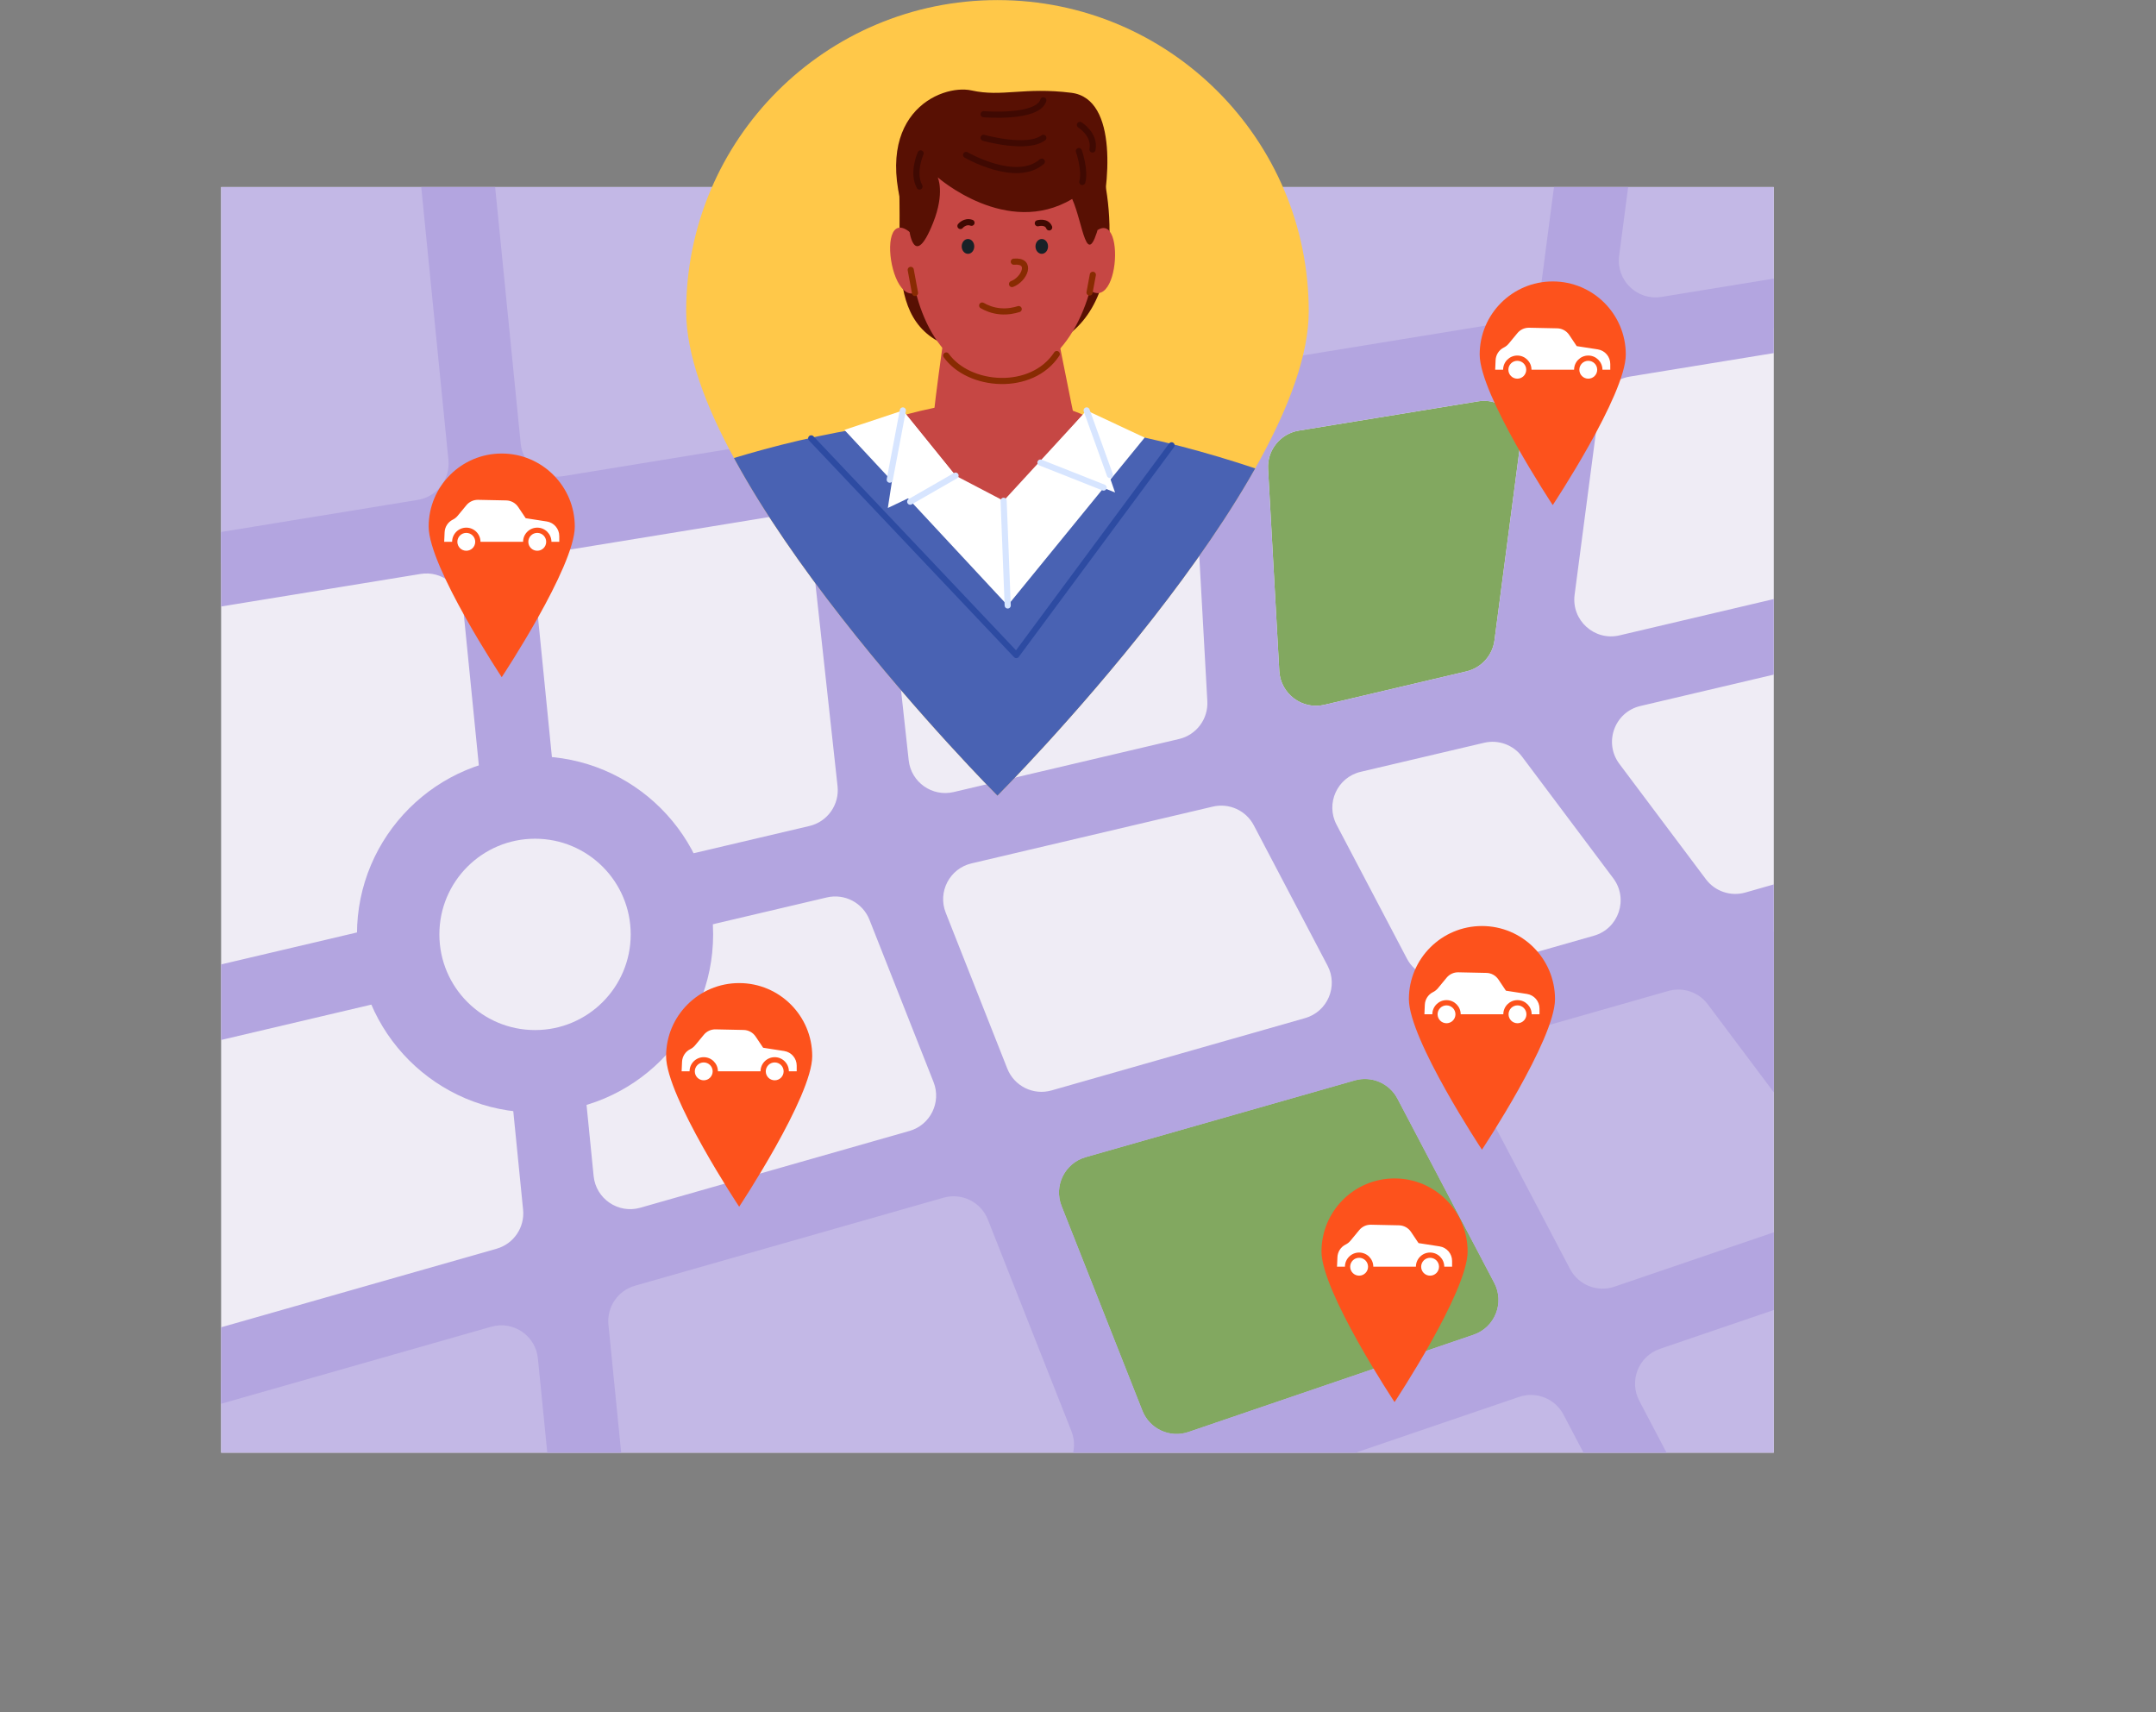 <svg xmlns="http://www.w3.org/2000/svg" xmlns:xlink="http://www.w3.org/1999/xlink" xmlns:serif="http://www.serif.com/" width="100%" height="100%" viewBox="0 0 1039 825" xml:space="preserve" style="fill-rule:evenodd;clip-rule:evenodd;stroke-linecap:round;stroke-linejoin:round;stroke-miterlimit:10;"><rect x="0" y="0" width="1039" height="825" fill="#808080" stroke="none"/>    <g transform="matrix(1,0,0,1,-1085.072,-512.722)">        <g transform="matrix(4.167,0,0,4.167,0,0)">            <clipPath id="_clip1">                <rect x="285.969" y="144.671" width="179.564" height="146.361" clip-rule="nonzero"></rect>            </clipPath>            <g clip-path="url(#_clip1)">                <g transform="matrix(-1,0,0,1,751.502,-61.853)">                    <rect x="283.453" y="198.969" width="184.596" height="163.915" style="fill:rgb(239,236,245);"></rect>                </g>                <g transform="matrix(-0.989,0.15,0.15,0.989,284.856,179.057)">                    <path d="M-183.9,9.208L2.821,9.208L-4.921,-41.675L-187.417,-13.909L-183.9,9.208Z" style="fill:rgb(195,184,230);fill-rule:nonzero;"></path>                </g>                <g transform="matrix(-1,0,0,1,287.295,228.927)">                    <path d="M-180.754,72.105L3.842,72.105L3.842,54.638L-184.596,0L-180.754,72.105Z" style="fill:rgb(195,184,230);fill-rule:nonzero;"></path>                </g>                <g transform="matrix(1,0,0,1,392.514,250.623)">                    <path d="M0,35.555L-9.349,11.885C-10.271,9.548 -8.977,6.924 -6.561,6.235L24.566,-2.643C26.502,-3.195 28.56,-2.314 29.496,-0.532L40.69,20.768C41.904,23.078 40.77,25.927 38.299,26.77L5.327,38.017C3.179,38.75 0.834,37.666 0,35.555" style="fill:rgb(130,168,96);fill-rule:nonzero;"></path>                </g>                <g transform="matrix(1,0,0,1,436.236,199.944)">                    <path d="M0,-25.738L-3.006,-2.846C-3.236,-1.094 -4.527,0.334 -6.248,0.739L-22.67,4.603C-25.245,5.209 -27.742,3.341 -27.89,0.699L-29.187,-22.673C-29.309,-24.843 -27.772,-26.755 -25.627,-27.105L-4.9,-30.488C-2.088,-30.947 0.371,-28.563 0,-25.738" style="fill:rgb(130,168,96);fill-rule:nonzero;"></path>                </g>                <g transform="matrix(1,0,0,1,392.514,158.075)">                    <path d="M0,128.103L-9.349,104.433C-10.271,102.096 -8.977,99.472 -6.561,98.783L24.566,89.905C26.502,89.353 28.56,90.234 29.496,92.016L40.69,113.316C41.904,115.626 40.77,118.475 38.299,119.318L5.327,130.565C3.179,131.298 0.834,130.214 0,128.103M-63.465,100.963L-65.613,79.393C-65.824,77.272 -64.432,75.322 -62.356,74.833L-36.496,68.749C-34.441,68.265 -32.343,69.363 -31.567,71.326L-24.151,90.102C-23.229,92.44 -24.523,95.063 -26.94,95.752L-58.067,104.631C-60.616,105.358 -63.202,103.601 -63.465,100.963M-66.667,28.596L-43.162,24.76C-40.758,24.368 -38.516,26.072 -38.251,28.494L-35.255,55.885C-35.021,58.02 -36.417,59.994 -38.508,60.486L-62.109,66.039C-64.611,66.627 -67.059,64.878 -67.313,62.322L-70.212,33.214C-70.435,30.98 -68.882,28.958 -66.667,28.596M6.145,21.479L7.51,46.053C7.624,48.112 6.245,49.956 4.238,50.428L-21.828,56.561C-24.314,57.146 -26.751,55.423 -27.028,52.885L-29.896,26.676C-30.141,24.428 -28.585,22.381 -26.354,22.017L1.214,17.519C3.708,17.111 6.004,18.956 6.145,21.479M43.723,16.131L40.717,39.022C40.486,40.775 39.195,42.203 37.475,42.607L21.053,46.472C18.478,47.078 15.98,45.21 15.833,42.568L14.535,19.196C14.414,17.025 15.95,15.114 18.096,14.764L38.822,11.381C41.635,10.922 44.094,13.306 43.723,16.131M12.883,60.406L21.413,76.635C22.668,79.024 21.41,81.962 18.815,82.703L-10.506,91.065C-12.608,91.665 -14.823,90.572 -15.626,88.539L-22.746,70.512C-23.698,68.101 -22.289,65.406 -19.765,64.812L8.146,58.245C10.033,57.801 11.981,58.69 12.883,60.406M52.222,73.174L35.524,77.936C33.588,78.489 31.53,77.608 30.594,75.826L22.455,60.338C21.161,57.877 22.539,54.858 25.244,54.222L39.519,50.863C41.163,50.476 42.881,51.099 43.895,52.451L54.457,66.534C56.245,68.919 55.088,72.356 52.222,73.174M116.897,96.999L116.896,96.999C116.139,94.777 113.723,93.589 111.5,94.347L54.592,113.76C52.609,114.436 50.43,113.568 49.455,111.714L38.677,91.206C37.422,88.818 38.68,85.879 41.274,85.139L60.815,79.566C62.51,79.082 64.326,79.694 65.384,81.103L77.242,96.915C78.651,98.793 81.316,99.174 83.194,97.765L83.195,97.765C85.073,96.356 85.454,93.691 84.045,91.813L76.094,81.21C74.305,78.826 75.462,75.388 78.329,74.571L94.06,70.083C96.317,69.44 97.626,67.086 96.982,64.829C96.338,62.571 93.985,61.262 91.728,61.906L69.734,68.179C68.04,68.662 66.224,68.05 65.167,66.641L55.161,53.301C53.322,50.848 54.604,47.313 57.589,46.611L85.392,40.069C87.678,39.532 89.095,37.243 88.557,34.957C88.019,32.67 85.729,31.253 83.444,31.791L55.175,38.443C52.28,39.124 49.599,36.699 49.985,33.75L52.82,12.163C53.064,10.303 54.499,8.823 56.352,8.52L85.045,3.838C87.362,3.459 88.935,1.274 88.557,-1.043L88.557,-1.044C88.178,-3.361 85.993,-4.933 83.676,-4.555L60.033,-0.697C57.221,-0.238 54.762,-2.621 55.133,-5.446L57.751,-25.381C58.057,-27.709 56.417,-29.844 54.089,-30.15L54.088,-30.15C51.76,-30.456 49.625,-28.816 49.318,-26.488L46.035,-1.479C45.79,0.381 44.355,1.862 42.504,2.164L18.517,6.079C16.022,6.485 13.727,4.641 13.586,2.118L11.846,-29.205C11.716,-31.549 9.71,-33.344 7.365,-33.214L7.364,-33.214C5.02,-33.084 3.225,-31.077 3.354,-28.733L5.195,4.401C5.316,6.572 3.78,8.483 1.635,8.833L-26.836,13.48C-29.24,13.872 -31.482,12.168 -31.747,9.746L-36.202,-30.981C-36.457,-33.315 -38.557,-35.001 -40.891,-34.746C-43.225,-34.49 -44.91,-32.391 -44.655,-30.057L-40.103,11.564C-39.857,13.812 -41.413,15.859 -43.645,16.223L-66.986,20.032C-69.406,20.427 -71.658,18.698 -71.901,16.257L-76.068,-25.574C-76.301,-27.911 -78.384,-29.617 -80.72,-29.384C-83.057,-29.151 -84.763,-27.068 -84.53,-24.731L-80.258,18.159C-80.036,20.393 -81.588,22.415 -83.804,22.777L-128.528,30.075C-130.846,30.454 -132.418,32.639 -132.04,34.957C-131.661,37.274 -129.476,38.846 -127.159,38.468L-83.485,31.341C-81.064,30.946 -78.812,32.675 -78.569,35.116L-75.552,65.408C-75.341,67.53 -76.733,69.48 -78.809,69.968L-116.62,78.865C-118.905,79.403 -120.322,81.691 -119.785,83.977L-119.784,83.978C-119.247,86.263 -116.958,87.681 -114.672,87.143L-79.056,78.763C-76.554,78.174 -74.106,79.922 -73.852,82.48L-71.622,104.861C-71.418,106.908 -72.709,108.807 -74.687,109.372L-122.99,123.148C-125.248,123.792 -126.556,126.145 -125.912,128.403L-125.912,128.404C-125.268,130.662 -122.915,131.97 -120.657,131.326L-75.307,118.391C-72.758,117.664 -70.172,119.42 -69.91,122.058L-66.224,159.062C-65.991,161.399 -63.908,163.104 -61.572,162.872L-61.571,162.872C-59.235,162.639 -57.529,160.556 -57.762,158.219L-61.752,118.161C-61.956,116.114 -60.665,114.215 -58.687,113.651L-22.994,103.47C-20.892,102.871 -18.677,103.963 -17.874,105.998L-8.205,130.476C-7.313,132.734 -8.49,135.279 -10.787,136.062L-44.367,147.517C-46.589,148.275 -47.776,150.691 -47.019,152.914L-47.018,152.915C-46.26,155.136 -43.844,156.324 -41.621,155.566L-7.278,143.85C-5.13,143.118 -2.785,144.202 -1.951,146.313L0.316,152.053C1.179,154.237 3.648,155.308 5.833,154.446C8.017,153.583 9.088,151.114 8.226,148.929L6.255,143.939C5.363,141.682 6.539,139.137 8.837,138.353L43.563,126.507C45.545,125.832 47.724,126.7 48.698,128.554L61.367,152.661C62.46,154.739 65.03,155.539 67.109,154.446C69.188,153.353 69.987,150.783 68.895,148.705L57.463,126.953C56.249,124.642 57.384,121.792 59.854,120.95L114.245,102.396C116.468,101.638 117.655,99.222 116.897,96.999" style="fill:rgb(179,165,224);fill-rule:nonzero;"></path>                </g>                <g transform="matrix(0,-1,-1,0,322.274,210.5)">                    <path d="M-20.596,-20.596C-31.971,-20.596 -41.192,-11.375 -41.192,0C-41.192,11.375 -31.971,20.596 -20.596,20.596C-9.222,20.596 0,11.375 0,0C0,-11.375 -9.222,-20.596 -20.596,-20.596" style="fill:rgb(179,165,224);fill-rule:nonzero;"></path>                </g>                <g transform="matrix(0,-1,-1,0,322.273,220.033)">                    <path d="M-11.063,-11.064C-17.173,-11.064 -22.127,-6.111 -22.127,-0.001C-22.127,6.11 -17.173,11.063 -11.063,11.063C-4.953,11.063 -0,6.11 -0,-0.001C-0,-6.111 -4.953,-11.064 -11.063,-11.064" style="fill:rgb(239,236,245);fill-rule:nonzero;"></path>                </g>                <g>                    <clipPath id="_clip2">                        <path d="M423.669,55.702L419.465,63.139C417.254,67.049 413.112,69.466 408.621,69.466L342.881,69.466C338.389,69.466 334.246,67.049 332.036,63.139L327.832,55.702L304.729,55.702C294.368,55.702 285.969,64.101 285.969,74.462L285.969,415.602C285.969,425.962 294.368,434.361 304.729,434.361L446.773,434.361C457.133,434.361 465.532,425.962 465.532,415.602L465.532,74.462C465.532,64.101 457.133,55.702 446.773,55.702L423.669,55.702Z" clip-rule="nonzero"></path>                    </clipPath>                    <g clip-path="url(#_clip2)">                        <g transform="matrix(0,-1,-1,0,313.938,179.972)">                            <path d="M-3.966,-12.932C-8.633,-12.932 -21.38,-4.483 -21.38,-4.483C-21.38,-4.483 -8.633,3.966 -3.966,3.966C0.7,3.966 4.483,0.183 4.483,-4.483C4.483,-9.149 0.7,-12.932 -3.966,-12.932" style="fill:rgb(253,82,28);fill-rule:nonzero;"></path>                        </g>                        <g transform="matrix(0,-1,-1,0,314.323,184.667)">                            <path d="M-1.033,-1.033C-1.603,-1.033 -2.066,-0.571 -2.066,0C-2.066,0.571 -1.603,1.033 -1.033,1.033C-0.462,1.033 0,0.571 0,0C0,-0.571 -0.462,-1.033 -1.033,-1.033" style="fill:white;fill-rule:nonzero;"></path>                        </g>                        <g transform="matrix(1,0,0,1,321.193,183.558)">                            <path d="M0,-0.589L-0.872,-1.889C-1.182,-2.352 -1.698,-2.634 -2.255,-2.646L-5.501,-2.714C-6.023,-2.726 -6.522,-2.497 -6.855,-2.094L-7.868,-0.868C-8.02,-0.684 -8.208,-0.534 -8.422,-0.427L-8.434,-0.421C-8.989,-0.144 -9.35,0.412 -9.377,1.033L-9.426,2.137L-8.51,2.137C-8.506,1.235 -7.772,0.502 -6.87,0.502C-5.967,0.502 -5.233,1.235 -5.23,2.137L-0.302,2.137C-0.299,1.235 0.435,0.502 1.338,0.502C2.24,0.502 2.974,1.235 2.978,2.137L3.883,2.137L3.883,1.478C3.883,0.635 3.268,-0.083 2.435,-0.212L0,-0.589Z" style="fill:white;fill-rule:nonzero;"></path>                        </g>                        <g transform="matrix(0,-1,-1,0,322.53,184.667)">                            <path d="M-1.033,-1.033C-1.603,-1.033 -2.066,-0.571 -2.066,0C-2.066,0.571 -1.603,1.033 -1.033,1.033C-0.462,1.033 0,0.571 0,0C0,-0.571 -0.462,-1.033 -1.033,-1.033" style="fill:white;fill-rule:nonzero;"></path>                        </g>                        <g transform="matrix(0,-1,-1,0,427.301,234.611)">                            <path d="M-3.967,-12.931C-8.633,-12.931 -21.38,-4.483 -21.38,-4.483C-21.38,-4.483 -8.633,3.967 -3.967,3.967C0.699,3.967 4.482,0.184 4.482,-4.483C4.482,-9.149 0.699,-12.931 -3.967,-12.931" style="fill:rgb(253,82,28);fill-rule:nonzero;"></path>                        </g>                        <g transform="matrix(0,-1,-1,0,427.685,239.305)">                            <path d="M-1.033,-1.033C-1.603,-1.033 -2.066,-0.57 -2.066,0C-2.066,0.571 -1.603,1.033 -1.033,1.033C-0.463,1.033 0,0.571 0,0C0,-0.57 -0.463,-1.033 -1.033,-1.033" style="fill:white;fill-rule:nonzero;"></path>                        </g>                        <g transform="matrix(1,0,0,1,434.555,238.196)">                            <path d="M0,-0.589L-0.871,-1.889C-1.182,-2.352 -1.698,-2.634 -2.255,-2.646L-5.501,-2.715C-6.023,-2.726 -6.522,-2.497 -6.855,-2.094L-7.868,-0.867C-8.021,-0.684 -8.209,-0.534 -8.422,-0.427L-8.435,-0.421C-8.989,-0.144 -9.351,0.413 -9.378,1.032L-9.427,2.137L-8.51,2.137C-8.507,1.235 -7.772,0.502 -6.87,0.502C-5.968,0.502 -5.233,1.235 -5.23,2.137L-0.302,2.137C-0.299,1.235 0.436,0.502 1.338,0.502C2.24,0.502 2.975,1.235 2.978,2.137L3.883,2.137L3.883,1.477C3.883,0.635 3.268,-0.082 2.435,-0.212L0,-0.589Z" style="fill:white;fill-rule:nonzero;"></path>                        </g>                        <g transform="matrix(0,-1,-1,0,435.893,239.305)">                            <path d="M-1.033,-1.033C-1.603,-1.033 -2.066,-0.57 -2.066,0C-2.066,0.571 -1.603,1.033 -1.033,1.033C-0.463,1.033 0,0.571 0,0C0,-0.57 -0.463,-1.033 -1.033,-1.033" style="fill:white;fill-rule:nonzero;"></path>                        </g>                        <g transform="matrix(0,-1,-1,0,435.487,160.072)">                            <path d="M-3.966,-12.931C-8.633,-12.931 -21.38,-4.483 -21.38,-4.483C-21.38,-4.483 -8.633,3.966 -3.966,3.966C0.7,3.966 4.483,0.184 4.483,-4.483C4.483,-9.149 0.7,-12.931 -3.966,-12.931" style="fill:rgb(253,82,28);fill-rule:nonzero;"></path>                        </g>                        <g transform="matrix(0,-1,-1,0,435.872,164.767)">                            <path d="M-1.032,-1.032C-1.603,-1.032 -2.066,-0.571 -2.066,0C-2.066,0.572 -1.603,1.032 -1.032,1.032C-0.461,1.032 0,0.572 0,0C0,-0.571 -0.461,-1.032 -1.032,-1.032" style="fill:white;fill-rule:nonzero;"></path>                        </g>                        <g transform="matrix(1,0,0,1,442.741,163.657)">                            <path d="M0,-0.589L-0.871,-1.889C-1.182,-2.352 -1.698,-2.634 -2.255,-2.646L-5.501,-2.714C-6.023,-2.726 -6.522,-2.497 -6.855,-2.094L-7.868,-0.868C-8.021,-0.684 -8.209,-0.534 -8.422,-0.427L-8.435,-0.421C-8.989,-0.144 -9.35,0.412 -9.378,1.033L-9.427,2.137L-8.51,2.137C-8.506,1.235 -7.772,0.502 -6.87,0.502C-5.967,0.502 -5.233,1.235 -5.229,2.137L-0.302,2.137C-0.299,1.235 0.436,0.502 1.338,0.502C2.24,0.502 2.975,1.235 2.978,2.137L3.883,2.137L3.883,1.478C3.883,0.635 3.268,-0.083 2.435,-0.212L0,-0.589Z" style="fill:white;fill-rule:nonzero;"></path>                        </g>                        <g transform="matrix(0,-1,-1,0,444.079,164.767)">                            <path d="M-1.033,-1.033C-1.603,-1.033 -2.066,-0.57 -2.066,0C-2.066,0.571 -1.603,1.033 -1.033,1.033C-0.462,1.033 0,0.571 0,0C0,-0.57 -0.462,-1.033 -1.033,-1.033" style="fill:white;fill-rule:nonzero;"></path>                        </g>                        <g transform="matrix(0,-1,-1,0,341.398,241.209)">                            <path d="M-3.967,-12.931C-8.633,-12.931 -21.38,-4.482 -21.38,-4.482C-21.38,-4.482 -8.633,3.967 -3.967,3.967C0.699,3.967 4.482,0.184 4.482,-4.482C4.482,-9.148 0.699,-12.931 -3.967,-12.931" style="fill:rgb(253,82,28);fill-rule:nonzero;"></path>                        </g>                        <g transform="matrix(0,-1,-1,0,341.783,245.904)">                            <path d="M-1.033,-1.033C-1.603,-1.033 -2.066,-0.57 -2.066,0C-2.066,0.571 -1.603,1.033 -1.033,1.033C-0.463,1.033 0,0.571 0,0C0,-0.57 -0.463,-1.033 -1.033,-1.033" style="fill:white;fill-rule:nonzero;"></path>                        </g>                        <g transform="matrix(1,0,0,1,348.653,244.794)">                            <path d="M0,-0.589L-0.872,-1.889C-1.182,-2.352 -1.698,-2.634 -2.255,-2.646L-5.501,-2.715C-6.024,-2.726 -6.522,-2.497 -6.855,-2.094L-7.869,-0.867C-8.021,-0.684 -8.209,-0.533 -8.422,-0.427L-8.435,-0.421C-8.989,-0.144 -9.351,0.413 -9.378,1.032L-9.427,2.137L-8.51,2.137C-8.507,1.235 -7.773,0.502 -6.87,0.502C-5.968,0.502 -5.233,1.235 -5.23,2.137L-0.302,2.137C-0.299,1.235 0.435,0.502 1.337,0.502C2.24,0.502 2.974,1.235 2.977,2.137L3.882,2.137L3.882,1.478C3.882,0.635 3.268,-0.082 2.435,-0.211L0,-0.589Z" style="fill:white;fill-rule:nonzero;"></path>                        </g>                        <g transform="matrix(0,-1,-1,0,349.99,245.904)">                            <path d="M-1.033,-1.033C-1.603,-1.033 -2.066,-0.571 -2.066,0C-2.066,0.571 -1.603,1.033 -1.033,1.033C-0.463,1.033 0,0.571 0,0C0,-0.571 -0.463,-1.033 -1.033,-1.033" style="fill:white;fill-rule:nonzero;"></path>                        </g>                        <g transform="matrix(0,-1,-1,0,417.194,263.8)">                            <path d="M-3.967,-12.931C-8.633,-12.931 -21.38,-4.482 -21.38,-4.482C-21.38,-4.482 -8.633,3.967 -3.967,3.967C0.699,3.967 4.482,0.184 4.482,-4.482C4.482,-9.148 0.699,-12.931 -3.967,-12.931" style="fill:rgb(253,82,28);fill-rule:nonzero;"></path>                        </g>                        <g transform="matrix(0,-1,-1,0,417.578,268.495)">                            <path d="M-1.033,-1.033C-1.603,-1.033 -2.066,-0.57 -2.066,0C-2.066,0.571 -1.603,1.033 -1.033,1.033C-0.463,1.033 0,0.571 0,0C0,-0.57 -0.463,-1.033 -1.033,-1.033" style="fill:white;fill-rule:nonzero;"></path>                        </g>                        <g transform="matrix(1,0,0,1,424.448,267.385)">                            <path d="M0,-0.589L-0.872,-1.889C-1.183,-2.352 -1.699,-2.634 -2.256,-2.646L-5.502,-2.715C-6.024,-2.726 -6.522,-2.497 -6.855,-2.094L-7.869,-0.867C-8.021,-0.684 -8.209,-0.533 -8.423,-0.427L-8.435,-0.421C-8.989,-0.144 -9.351,0.413 -9.378,1.032L-9.427,2.137L-8.51,2.137C-8.507,1.235 -7.773,0.502 -6.87,0.502C-5.968,0.502 -5.233,1.235 -5.23,2.137L-0.303,2.137C-0.3,1.235 0.435,0.502 1.337,0.502C2.239,0.502 2.974,1.235 2.977,2.137L3.882,2.137L3.882,1.478C3.882,0.635 3.268,-0.082 2.435,-0.211L0,-0.589Z" style="fill:white;fill-rule:nonzero;"></path>                        </g>                        <g transform="matrix(0,-1,-1,0,425.785,268.495)">                            <path d="M-1.033,-1.033C-1.603,-1.033 -2.066,-0.57 -2.066,0C-2.066,0.571 -1.603,1.033 -1.033,1.033C-0.463,1.033 0,0.571 0,0C0,-0.57 -0.463,-1.033 -1.033,-1.033" style="fill:white;fill-rule:nonzero;"></path>                        </g>                    </g>                </g>            </g>        </g>        <g transform="matrix(4.167,0,0,4.167,0,0)">            <clipPath id="_clip3">                <path d="M339.751,159.053C339.751,178.936 375.751,215.054 375.751,215.054C375.751,215.054 411.751,178.936 411.751,159.053C411.751,139.172 395.633,123.053 375.751,123.053C355.868,123.053 339.751,139.172 339.751,159.053Z" clip-rule="nonzero"></path>            </clipPath>            <g clip-path="url(#_clip3)">                <g transform="matrix(0,-1,-1,0,365.751,133.053)">                    <path d="M-26,-46C-45.882,-46 -82,-10 -82,-10C-82,-10 -45.882,26 -26,26C-6.118,26 10,9.882 10,-10C10,-29.882 -6.118,-46 -26,-46" style="fill:rgb(255,200,73);fill-rule:nonzero;"></path>                </g>                <g transform="matrix(1,0,0,1,364.357,156.037)">                    <path d="M0,-11.699C0.519,-2.154 -2.353,7.971 11.939,7.944C26.323,7.917 25.018,-7.861 23.396,-13.765C21.774,-19.67 2.039,-19.178 0,-11.699" style="fill:rgb(88,16,3);fill-rule:nonzero;"></path>                </g>                <g transform="matrix(1,0,0,1,409.844,258.877)">                    <path d="M0,-80.144C-7.177,-82.841 -21.273,-87.358 -35.449,-87.477C-49.188,-87.593 -62.255,-83.792 -69.234,-81.337C-72.595,-80.155 -65.489,-10.243 -66.851,-1.396C-68.211,7.449 -0.163,1.939 -0.163,1.939C-0.163,1.939 3.152,-78.959 0,-80.144" style="fill:rgb(73,98,179);fill-rule:nonzero;"></path>                </g>                <g transform="matrix(1,0,0,1,363.6,188.654)">                    <path d="M0,-17.227C0.597,-15.071 10.376,5.401 24.743,-15.963C24.743,-15.963 18.203,-22.628 0,-17.227" style="fill:rgb(198,71,68);fill-rule:nonzero;"></path>                </g>                <g transform="matrix(-0.66,0.751,0.751,0.66,385.423,164.641)">                    <path d="M6.171,-15.191C6.171,-15.191 18.214,-7.373 17.731,-7.245C17.249,-7.118 6.662,5.361 6.171,4.655C5.68,3.947 -3.048,-7.436 -3.048,-7.436L6.171,-15.191Z" style="fill:rgb(198,71,68);fill-rule:nonzero;"></path>                </g>                <g transform="matrix(1,0,0,1,377.069,166.664)">                    <path d="M0,-30.003C-16.031,-29.797 -14.139,0.192 -0.792,0C12.555,-0.192 14.958,-30.195 0,-30.003" style="fill:rgb(198,71,68);fill-rule:nonzero;"></path>                </g>                <g transform="matrix(0.22,0.975,0.975,-0.22,366.87,154.917)">                    <path d="M-3.854,0.701C-11.948,-3.365 6.267,-4.954 0.764,0.701" style="fill:rgb(198,71,68);fill-rule:nonzero;"></path>                </g>                <g transform="matrix(-0.127,0.992,0.992,0.127,390.85,151.447)">                    <path d="M-0.201,-4.616C-6.48,-0.858 9.776,0.488 5.017,-4.616" style="fill:rgb(198,71,68);fill-rule:nonzero;"></path>                </g>                <g transform="matrix(1,-0.013,-0.013,-1,369.801,164.238)">                    <path d="M0.028,0.085C2.608,-3.62 9.851,-4.285 12.81,0.085" style="fill:none;fill-rule:nonzero;stroke:rgb(136,43,2);stroke-width:0.71px;"></path>                </g>                <g transform="matrix(1,0,0,1,378.209,158.7)">                    <path d="M0,0.087C-0.528,0.254 -1.27,0.412 -2.125,0.34C-3.043,0.263 -3.753,-0.051 -4.225,-0.325" style="fill:none;fill-rule:nonzero;stroke:rgb(136,43,2);stroke-width:0.71px;"></path>                </g>                <g transform="matrix(0.96,-0.281,-0.281,-0.96,371.587,149.344)">                    <path d="M-0.065,0.192C-0.065,0.192 0.609,0.666 1.267,0.192" style="fill:none;fill-rule:nonzero;stroke:rgb(63,9,2);stroke-width:0.71px;"></path>                </g>                <g transform="matrix(0.939,0.345,0.345,-0.939,380.494,148.639)">                    <path d="M0.006,-0.232C0.006,-0.232 0.852,0.382 1.403,-0.232" style="fill:none;fill-rule:nonzero;stroke:rgb(63,9,2);stroke-width:0.71px;"></path>                </g>                <g transform="matrix(0.182,0.983,0.983,-0.182,367.239,155.102)">                    <path d="M-1.112,-1.337L1.607,-1.337" style="fill:none;fill-rule:nonzero;stroke:rgb(136,43,2);stroke-width:0.71px;"></path>                </g>                <g transform="matrix(-0.182,0.983,0.983,0.182,387.564,156.218)">                    <path d="M-1.231,-1.024L0.852,-1.024" style="fill:none;fill-rule:nonzero;stroke:rgb(136,43,2);stroke-width:0.71px;"></path>                </g>                <g transform="matrix(0,-1,-1,0,372.343,150.812)">                    <path d="M-0.726,-0.726C-1.2,-0.726 -1.584,-0.401 -1.584,0C-1.584,0.401 -1.2,0.726 -0.726,0.726C-0.252,0.726 0.132,0.401 0.132,0C0.132,-0.401 -0.252,-0.726 -0.726,-0.726" style="fill:rgb(24,33,39);fill-rule:nonzero;"></path>                </g>                <g transform="matrix(0,-1,-1,0,380.875,150.812)">                    <path d="M-0.726,-0.726C-1.2,-0.726 -1.584,-0.401 -1.584,0C-1.584,0.401 -1.2,0.726 -0.726,0.726C-0.252,0.726 0.132,0.401 0.132,0C0.132,-0.401 -0.252,-0.726 -0.726,-0.726" style="fill:rgb(24,33,39);fill-rule:nonzero;"></path>                </g>                <g transform="matrix(1,0,0,1,370.906,174.248)">                    <path d="M0,3.799L-7.831,7.538L-6.096,-3.739L0,3.799Z" style="fill:white;fill-rule:nonzero;"></path>                </g>                <g transform="matrix(1,0,0,1,380.723,173.97)">                    <path d="M0,2.564L5.344,-3.463L8.631,6.027L0,2.564Z" style="fill:white;fill-rule:nonzero;"></path>                </g>                <g transform="matrix(1,0,0,1,370.906,185.522)">                    <path d="M0,-7.475L5.557,-4.568L15.161,-15.015L21.87,-11.873L6.03,7.54L-12.853,-12.762L-6.096,-15.013" style="fill:white;fill-rule:nonzero;"></path>                </g>                <g transform="matrix(-0.339,-0.941,-0.941,0.339,390.466,171.706)">                    <path d="M-5.311,3.731L2.621,3.731" style="fill:none;fill-rule:nonzero;stroke:rgb(215,229,255);stroke-width:0.71px;stroke-linecap:butt;stroke-linejoin:miter;"></path>                </g>                <g transform="matrix(0.93,0.368,0.368,-0.93,381.51,175.292)">                    <path d="M-0.275,-1.444L7.582,-1.444" style="fill:none;fill-rule:nonzero;stroke:rgb(215,229,255);stroke-width:0.71px;stroke-linecap:butt;stroke-linejoin:miter;"></path>                </g>                <g transform="matrix(0.867,-0.498,-0.498,-0.867,366.759,182.165)">                    <path d="M-0.402,1.506L5.647,1.506" style="fill:none;fill-rule:nonzero;stroke:rgb(215,229,255);stroke-width:0.71px;stroke-linecap:butt;stroke-linejoin:miter;"></path>                </g>                <g transform="matrix(0.186,-0.983,-0.983,-0.186,367.846,175.998)">                    <path d="M-3.316,4.002L4.829,4.002" style="fill:none;fill-rule:nonzero;stroke:rgb(215,229,255);stroke-width:0.71px;stroke-linecap:butt;stroke-linejoin:miter;"></path>                </g>                <g transform="matrix(1,0,0,1,365.528,137.708)">                    <path d="M0,11.773C0,11.773 0.529,16.766 2.784,11.093C4.171,7.606 3.315,5.843 3.315,5.843C3.315,5.843 11.288,12.869 18.865,8.342C20.138,11.161 20.505,16.766 21.967,11.366C23.144,7.019 24.274,-3.244 18.774,-3.933C13.273,-4.622 10.776,-3.419 7.226,-4.206C3.675,-4.993 -4.957,-1.387 0,11.773" style="fill:rgb(88,16,3);fill-rule:nonzero;"></path>                </g>                <g transform="matrix(0.996,0.088,0.088,-0.996,372.289,140.58)">                    <path d="M-0.131,-0.393C-0.131,-0.393 5.931,-3.226 8.663,-0.393" style="fill:none;fill-rule:nonzero;stroke:rgb(63,9,2);stroke-width:0.71px;"></path>                </g>                <g transform="matrix(1,0,0,1,374.152,140.394)">                    <path d="M0,-1.413C0,-1.413 5.017,0 6.902,-1.413" style="fill:none;fill-rule:nonzero;stroke:rgb(63,9,2);stroke-width:0.71px;"></path>                </g>                <g transform="matrix(0.974,-0.227,-0.227,-0.974,374.367,137.023)">                    <path d="M-0.034,0.799C-0.034,0.799 5.928,-1.125 7.054,0.799" style="fill:none;fill-rule:nonzero;stroke:rgb(63,9,2);stroke-width:0.71px;"></path>                </g>                <g transform="matrix(-0.033,0.999,0.999,0.033,368.262,143.259)">                    <path d="M-2.433,-1.481C-2.433,-1.481 -0.18,-2.407 1.404,-1.481" style="fill:none;fill-rule:nonzero;stroke:rgb(63,9,2);stroke-width:0.71px;"></path>                </g>                <g transform="matrix(0.109,0.994,0.994,-0.109,387.294,141.719)">                    <path d="M-1.434,-1.98C-1.434,-1.98 0.861,-1.453 2.167,-1.98" style="fill:none;fill-rule:nonzero;stroke:rgb(63,9,2);stroke-width:0.71px;"></path>                </g>                <g transform="matrix(0.455,0.89,0.89,-0.455,387.041,137.473)">                    <path d="M-0.782,-1.565C-0.782,-1.565 0.999,-0.48 2.412,-1.565" style="fill:none;fill-rule:nonzero;stroke:rgb(63,9,2);stroke-width:0.71px;"></path>                </g>                <g transform="matrix(-0.08,0.997,0.997,0.08,379.901,153.597)">                    <path d="M-0.109,-2.273C-0.493,-0.101 1.823,-0.868 2.481,-2.273" style="fill:none;fill-rule:nonzero;stroke:rgb(136,43,2);stroke-width:0.71px;"></path>                </g>                <g transform="matrix(0.039,0.999,0.999,-0.039,382.74,186.534)">                    <path d="M-5.822,-6.054L6.296,-6.054" style="fill:none;fill-rule:nonzero;stroke:rgb(215,229,255);stroke-width:0.71px;stroke-linecap:butt;stroke-linejoin:miter;"></path>                </g>                <g transform="matrix(-0.016,-1,-1,0.016,358.427,217.222)">                    <path d="M-16.954,16.684L16.418,16.684" style="fill:none;fill-rule:nonzero;stroke:rgb(45,75,162);stroke-width:0.71px;"></path>                </g>                <g transform="matrix(1,0,0,1,354.212,198.796)">                    <path d="M0,-25.06L23.719,0L41.676,-24.256" style="fill:none;fill-rule:nonzero;stroke:rgb(45,75,162);stroke-width:0.71px;"></path>                </g>            </g>        </g>    </g></svg>